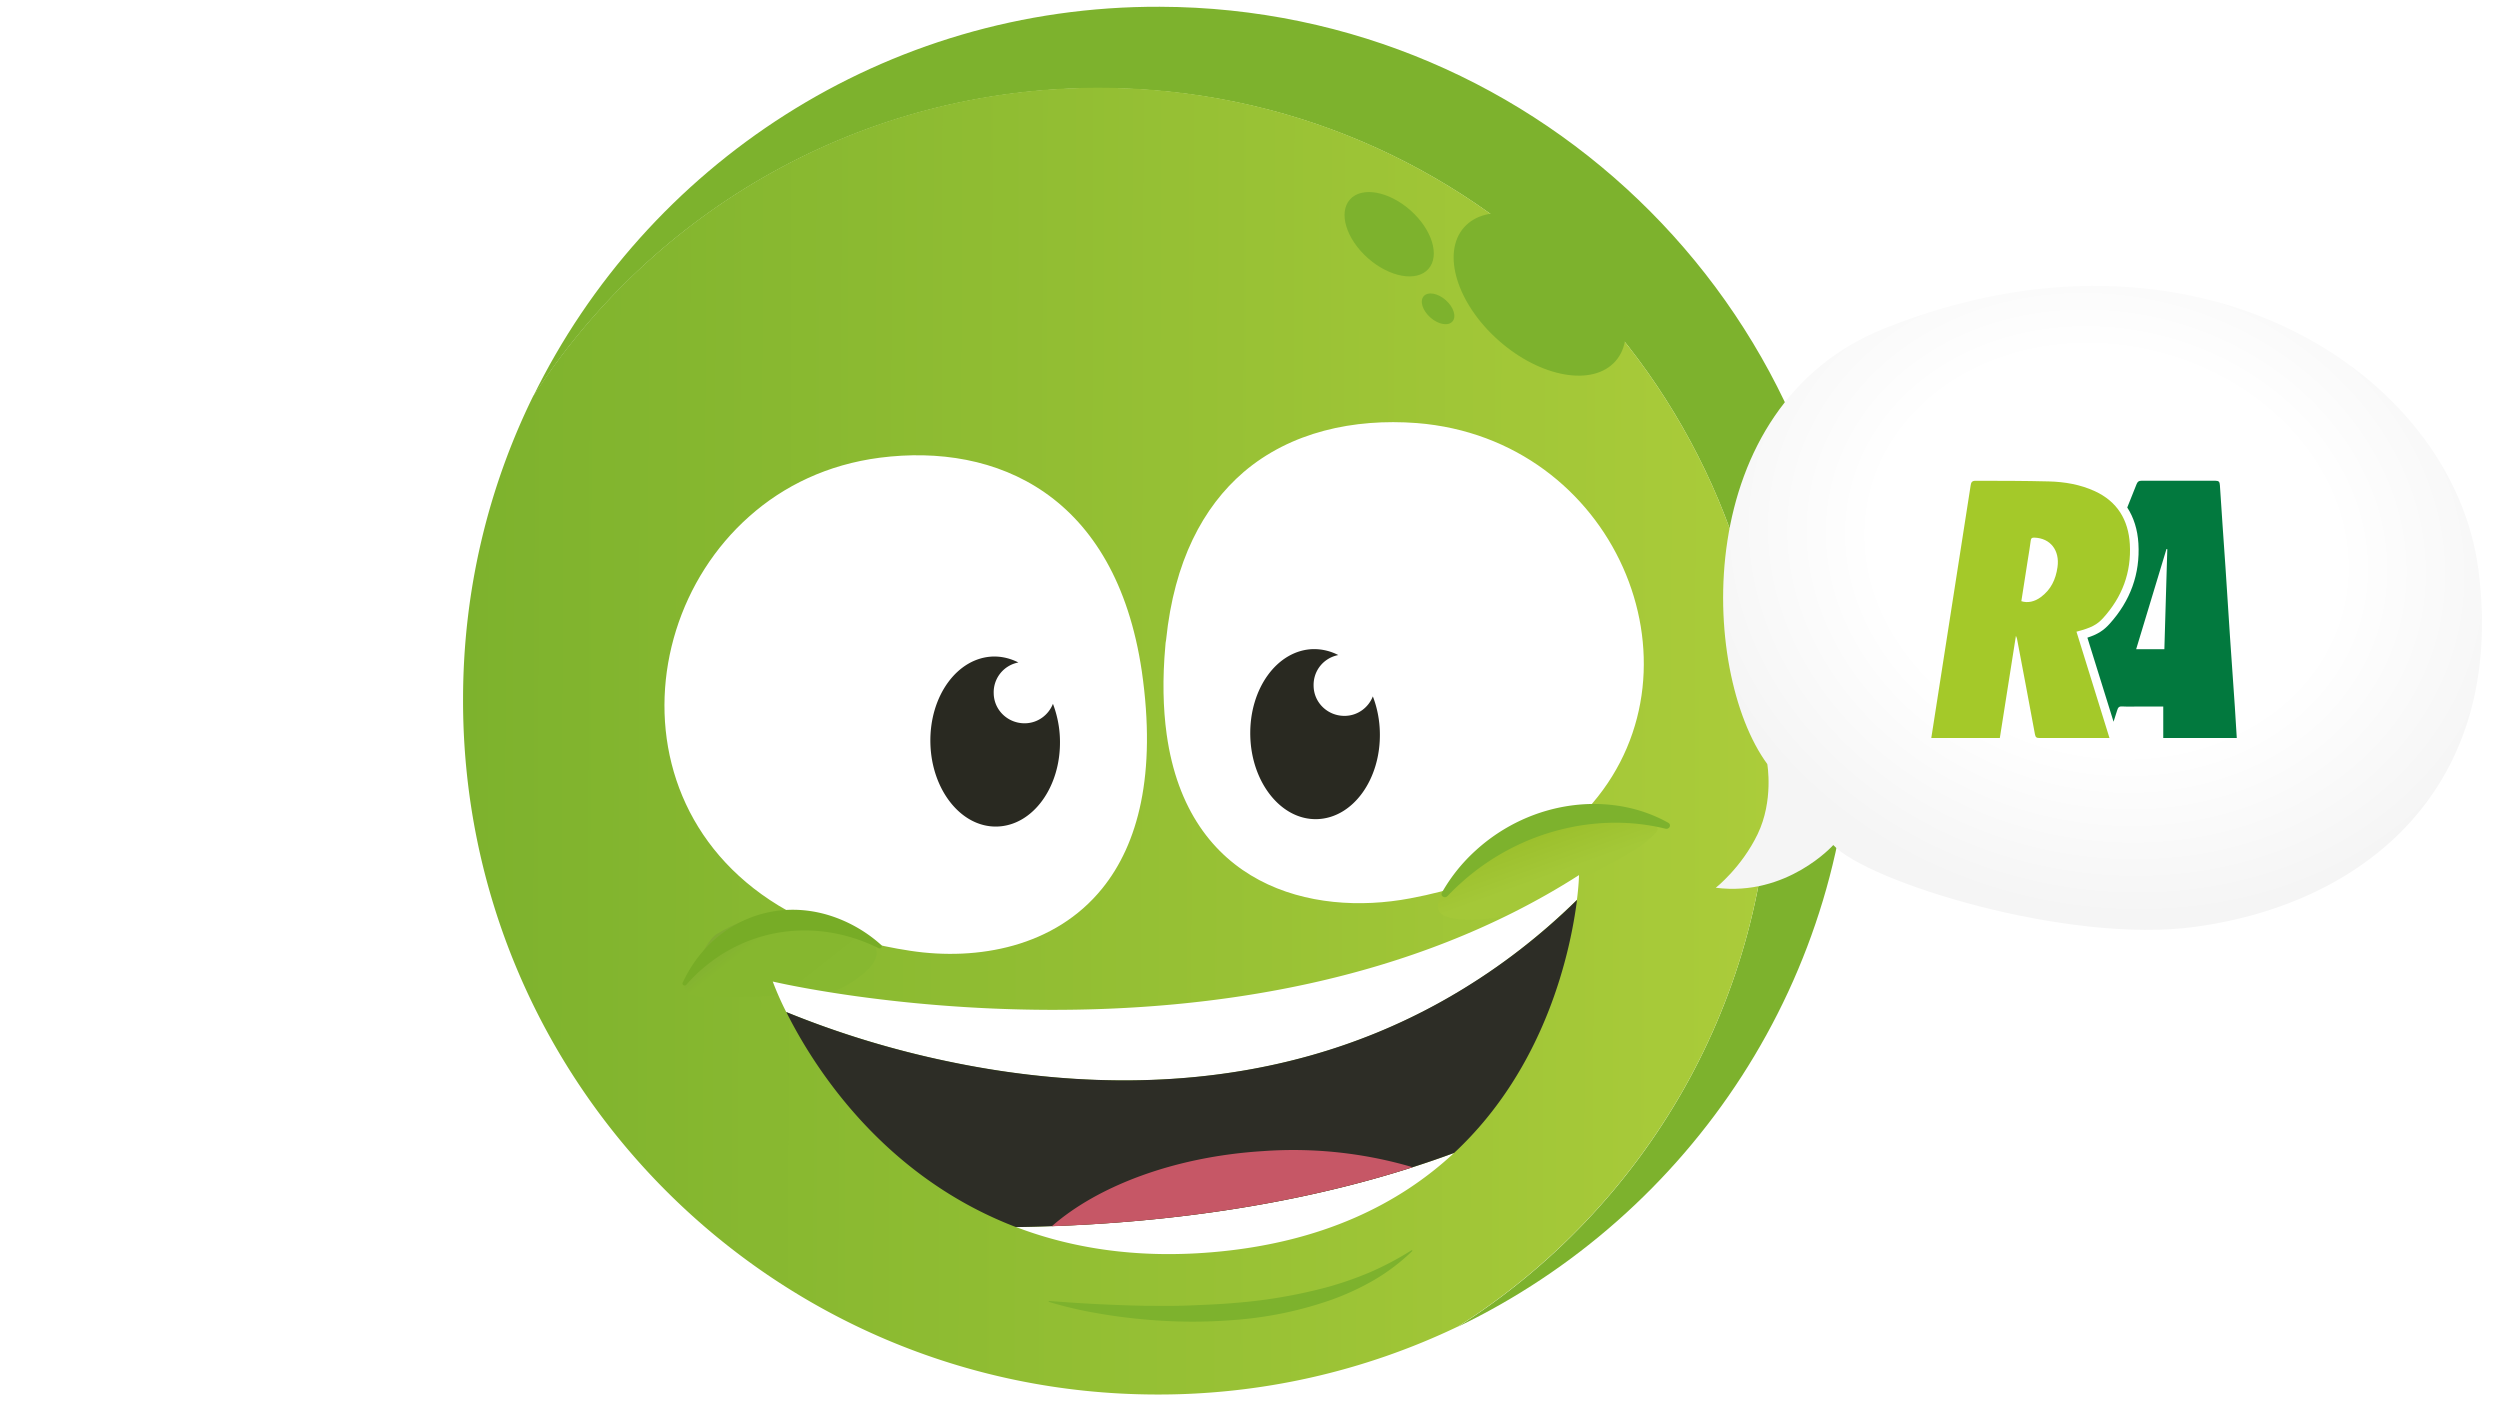 <svg alt="logotipo do Ervilho" fill="none" height="165" width="291" xmlns="http://www.w3.org/2000/svg"><g clip-path="url(#img-ervilho-cadastrar_svg__a)"><g clip-path="url(#img-ervilho-cadastrar_svg__b)"><path d="M215.6 81.807C215.731 37.206 179.664.91 134.993.787c-32.04-.113-59.797 18.456-72.969 45.437 13.943-21.689 38.339-36.059 66.094-35.97 43.17.109 78.099 35.194 77.951 78.37-.093 27.697-14.603 52.019-36.398 65.824 27.081-13.002 45.813-40.625 45.929-72.641Z" fill="#7DB22D"></path><path d="M206.068 88.621c.148-43.175-34.781-78.26-77.953-78.406-27.719-.09-52.115 14.28-66.094 35.97-5.192 10.606-8.105 22.53-8.121 35.116-.132 44.6 35.935 80.895 80.606 81.02a80.68 80.68 0 0 0 35.198-7.914c21.759-13.803 36.271-38.088 36.364-65.786Z" fill="url(#img-ervilho-cadastrar_svg__c)"></path><path d="M188.037 42.046c2.634-2.976.824-8.875-4.043-13.176s-10.947-5.376-13.581-2.4c-2.634 2.975-.824 8.874 4.043 13.175s10.947 5.376 13.581 2.4ZM166.27 31.303c1.364-1.54.423-4.598-2.101-6.828-2.524-2.231-5.676-2.79-7.04-1.25-1.363 1.54-.423 4.598 2.101 6.829 2.525 2.23 5.676 2.79 7.04 1.25ZM169.062 37.424c.495-.559.148-1.673-.774-2.487-.922-.815-2.07-1.023-2.565-.464-.494.559-.148 1.672.774 2.487.922.815 2.07 1.023 2.565.464Z" fill="#7DB22D"></path><path d="M128.301 103.415c-5.518 6.826-14.508 8.441-22.316 7.262-33.016-4.949-34.891-36.277-18.777-50.56 4.01-3.577 9.145-6.052 15.2-6.84 13.601-1.743 27.453 4.277 30.498 24.849 1.735 12.054-.442 20.14-4.605 25.289ZM185.374 93.486c-4.382 5.164-11.318 9.239-21.241 11.085-11.473 2.163-25.882-1.469-28.334-19.1-.417-3.026-.501-6.438-.15-10.317.018-.216.032-.466.086-.685.943-9.168 4.308-15.454 9.009-19.507 5.487-4.693 12.83-6.273 20.179-5.717 23.017 1.831 34.134 28.2 20.451 44.24Z" fill="#fff"></path><path d="M123.379 86.138c.119 5.45-3.147 9.957-7.319 10.072-4.171.116-7.643-4.267-7.762-9.718-.123-5.487 3.147-9.957 7.319-10.072 1.025-.018 2 .225 2.923.692a3.528 3.528 0 0 0-2.872 3.592c.03 1.977 1.671 3.516 3.649 3.487 1.502-.024 2.738-.978 3.246-2.27.481 1.277.792 2.716.816 4.217ZM160.615 85.275c.119 5.45-3.148 9.957-7.319 10.072-4.172.116-7.644-4.266-7.763-9.717-.122-5.488 3.147-9.958 7.319-10.073a6.153 6.153 0 0 1 2.923.692c-1.694.335-2.921 1.8-2.871 3.592.029 1.977 1.67 3.517 3.649 3.487 1.501-.024 2.737-.977 3.246-2.269.477 1.24.789 2.679.816 4.216Z" fill="#292921"></path><path d="M171.212 100.75c2.348-1.969 4.763-3.986 7.789-5.05a28.39 28.39 0 0 1 5.763-1.16c1.432-.25 2.894-.32 4.342-.21a5.712 5.712 0 0 1 2.056.554c.631.31 1.18.731 1.611 1.24a.699.699 0 0 1 .176.4.743.743 0 0 1-.229.432 12.066 12.066 0 0 1-3.038 2.32c-2.898 1.74-6.013 3.235-9.107 4.724-1.533.737-3.071 1.479-4.632 2.165a8.365 8.365 0 0 1-1.79.626c-1.53.298-6.058.674-6.684-.832-.674-1.63 2.61-4.259 3.743-5.209Z" fill="url(#img-ervilho-cadastrar_svg__d)"></path><path d="M194.182 95.767c.418.233.133.806-.331.692-7.909-1.947-17.062.204-23.871 6.387a27.23 27.23 0 0 0-1.479 1.443c-.335.353-.89.007-.649-.416a19.817 19.817 0 0 1 3.954-4.91c6.456-5.857 15.664-6.949 22.376-3.196ZM122.149 151.432c3.647.294 7.279.481 10.896.559 1.811.009 3.614.04 5.415-.034 1.802-.075 3.603-.142 5.391-.305a59.38 59.38 0 0 0 10.581-1.812 40.01 40.01 0 0 0 5.07-1.764 36.023 36.023 0 0 0 4.796-2.539.062.062 0 0 1 .022-.01.045.045 0 0 1 .023 0 .04.04 0 0 1 .021.009.064.064 0 0 1 .016.017c.008.01.013.023.013.036a.059.059 0 0 1-.009.036 23.593 23.593 0 0 1-4.41 3.354 30.68 30.68 0 0 1-5.059 2.34 43.852 43.852 0 0 1-10.878 2.297 60.982 60.982 0 0 1-11.068-.056 63.59 63.59 0 0 1-5.468-.738 45.956 45.956 0 0 1-5.392-1.277.044.044 0 0 1-.019-.01.05.05 0 0 1-.021-.038.055.055 0 0 1 .002-.022.055.055 0 0 1 .01-.022.075.075 0 0 1 .019-.017.073.073 0 0 1 .024-.007.052.052 0 0 1 .025.003Z" fill="#7DB22D"></path><path d="M96.524 107.451c-2.727-.692-5.531-1.384-8.22-.811a18.273 18.273 0 0 0-4.674 1.973c-1.16.543-1.751 2.448-2.686 3.324-.368.834-1.09 1.146-1.104 2.566-.013.173-.42.026.054.84.096.14.285.336.445.393 1.082.438 1.268.272 2.434.275 2.998.095 5.999.018 8.987-.231 1.48-.097 2.96-.195 4.434-.355a5.599 5.599 0 0 0 1.596-.348c1.233-.538 4.613-2.624 4.226-4.462-.427-1.971-4.176-2.851-5.492-3.164Z" fill="url(#img-ervilho-cadastrar_svg__e)"></path><path d="M79.468 114.378c-.121.262.229.464.42.246 4.877-5.564 12.499-7.852 20.028-5.247.806.281 1.591.612 2.353.991.26.13.506-.19.289-.385a16.365 16.365 0 0 0-5.497-3.258c-7.166-2.509-14.447.864-17.593 7.653Z" fill="#77AC26"></path><path d="M183.554 104.746c.23-1.808.243-2.885.243-2.885-39.55 25.308-93.85 12.389-93.85 12.389a35.777 35.777 0 0 0 1.57 3.551c11.921 4.937 57.713 20.612 92.037-13.055ZM118.265 142.826c6.306 2.407 13.847 3.689 22.8 2.936 12.895-1.084 21.902-5.701 28.194-11.565-17.616 6.51-36.289 8.419-50.994 8.629Z" fill="#fff"></path><path d="M183.565 104.748c-.747 5.864-3.582 19.467-14.304 29.453a112.667 112.667 0 0 1-4.826 1.663l-1.048.333c-13.418 4.165-27.112 5.902-38.939 6.444l-2.017.084c-1.426.051-2.814.092-4.169.109-15.579-5.95-23.62-18.79-26.734-25.03a108.084 108.084 0 0 0 18.775 5.732c15.577 3.284 37.3 4.325 57.557-7.001a73.48 73.48 0 0 0 15.705-11.787Z" fill="#2D2D26"></path><path d="M164.431 135.864c-14.52 4.654-29.429 6.411-42.004 6.873 5.365-4.703 14.295-8.103 24.569-8.747a49.156 49.156 0 0 1 17.435 1.874Z" fill="#C65766"></path></g><g filter="url(#img-ervilho-cadastrar_svg__f)"><path d="M217.363 38.222c-22.672 9.068-21.55 39.942-13.652 50.712 0 0 .756 4.255-1.118 8.15-1.873 3.894-4.875 6.25-4.875 6.25 8.287 1.064 13.677-4.972 13.677-4.972 3.885 4.223 27.194 11.575 42.151 9.518 20.061-2.758 36.131-16.45 32.951-41.487-2.935-23.107-33.066-42.597-69.134-28.17Z" fill="url(#img-ervilho-cadastrar_svg__g)"></path></g><g clip-rule="evenodd" clip-path="url(#img-ervilho-cadastrar_svg__h)" fill-rule="evenodd"><path d="M248.649 75.567c1.177-3.9 2.354-7.781 3.53-11.666l.095.02c-.116 3.87-.229 7.74-.342 11.646h-3.283Zm11.482 6.643c-.182-2.712-.379-5.425-.564-8.14-.178-2.663-.34-5.328-.519-7.99-.215-3.202-.454-6.399-.653-9.599-.028-.388-.114-.519-.503-.52-2.718-.003-6.422 0-8.644 0-.31 0-.439.114-.559.412l-1.077 2.7c.76 1.172 1.203 2.58 1.299 4.198.205 3.511-.924 6.654-3.353 9.342-.697.775-1.376 1.216-2.587 1.612l3.046 9.784c.141-.443.288-.888.422-1.332.093-.314.21-.467.568-.447.654.036 1.313.01 1.972.01h2.823v3.664h8.558c-.098-1.659-.174-2.89-.229-3.694Z" fill="#02793E"></path><path d="M235.285 69.978c.732.236 1.532.066 2.259-.468 1.173-.862 1.748-2.047 1.951-3.507.271-1.932-.817-3.365-2.703-3.424-.266-.01-.377.058-.414.342-.093.744-.22 1.486-.339 2.231l-.754 4.826Zm-5.901-13.476c.054-.361.153-.54.575-.54 2.991.003 5.686.003 8.526.076 1.842.047 3.658.355 5.359 1.137 2.59 1.193 3.898 3.314 4.068 6.158.191 3.305-.898 6.16-3.089 8.585-.727.808-1.41 1.165-3.121 1.61 1.278 4.11 2.549 8.223 3.842 12.376h-8.149c-.334 0-.461-.071-.53-.447-.68-3.704-1.384-7.404-2.085-11.105-.014-.079-.053-.15-.127-.342-.632 4.023-1.26 7.965-1.873 11.894h-7.978c2.825-18.1 4.353-27.901 4.582-29.402Z" fill="#A4C929"></path></g></g><defs><linearGradient gradientUnits="userSpaceOnUse" y2="86.536" y1="86.068" x2="206.068" x1="53.879" id="img-ervilho-cadastrar_svg__c"><stop stop-color="#7DB22D"></stop><stop stop-color="#ABCC3A" offset="1"></stop></linearGradient><linearGradient gradientUnits="userSpaceOnUse" y2="101.805" y1="89.025" x2="188.221" x1="183.626" id="img-ervilho-cadastrar_svg__d"><stop stop-color="#8DAF26" offset="0.265"></stop><stop stop-color="#9CC02D" offset="0.467"></stop><stop stop-color="#A4C838" offset="0.821"></stop></linearGradient><linearGradient gradientUnits="userSpaceOnUse" y2="120.171" y1="103.323" x2="96.666" x1="83.354" id="img-ervilho-cadastrar_svg__e"><stop stop-color="#789E35"></stop><stop stop-color="#86B72F" offset="0.365"></stop><stop stop-color="#87B830" offset="1"></stop></linearGradient><clipPath id="img-ervilho-cadastrar_svg__a"><path d="M0 0h291v165H0z" fill="#fff"></path></clipPath><clipPath id="img-ervilho-cadastrar_svg__b"><path d="M52 0h166v165H52z" fill="#fff"></path></clipPath><clipPath id="img-ervilho-cadastrar_svg__h"><path d="M224.802 55.96h35.558v29.944h-35.558z" fill="#fff"></path></clipPath><radialGradient gradientUnits="userSpaceOnUse" gradientTransform="rotate(104.036 96.552 127.015) scale(46.298 54.979)" r="1" cy="0" cx="0" id="img-ervilho-cadastrar_svg__g"><stop stop-color="#fff"></stop><stop stop-color="#fff" offset="0.498"></stop><stop stop-color="#F5F5F5" offset="0.911"></stop></radialGradient><filter filterUnits="userSpaceOnUse" color-interpolation-filters="sRGB" y="29.277" x="195.718" height="82.959" width="97.182" id="img-ervilho-cadastrar_svg__f"><feFlood result="BackgroundImageFix" flood-opacity="0"></feFlood><feColorMatrix values="0 0 0 0 0 0 0 0 0 0 0 0 0 0 0 0 0 0 127 0" result="hardAlpha" in="SourceAlpha"></feColorMatrix><feOffset dx="2"></feOffset><feGaussianBlur stdDeviation="2"></feGaussianBlur><feComposite operator="out" in2="hardAlpha"></feComposite><feColorMatrix values="0 0 0 0 0 0 0 0 0 0 0 0 0 0 0 0 0 0 0.12 0"></feColorMatrix><feBlend result="effect1_dropShadow_3272_1143" in2="BackgroundImageFix"></feBlend><feBlend result="shape" in2="effect1_dropShadow_3272_1143" in="SourceGraphic"></feBlend></filter></defs></svg>